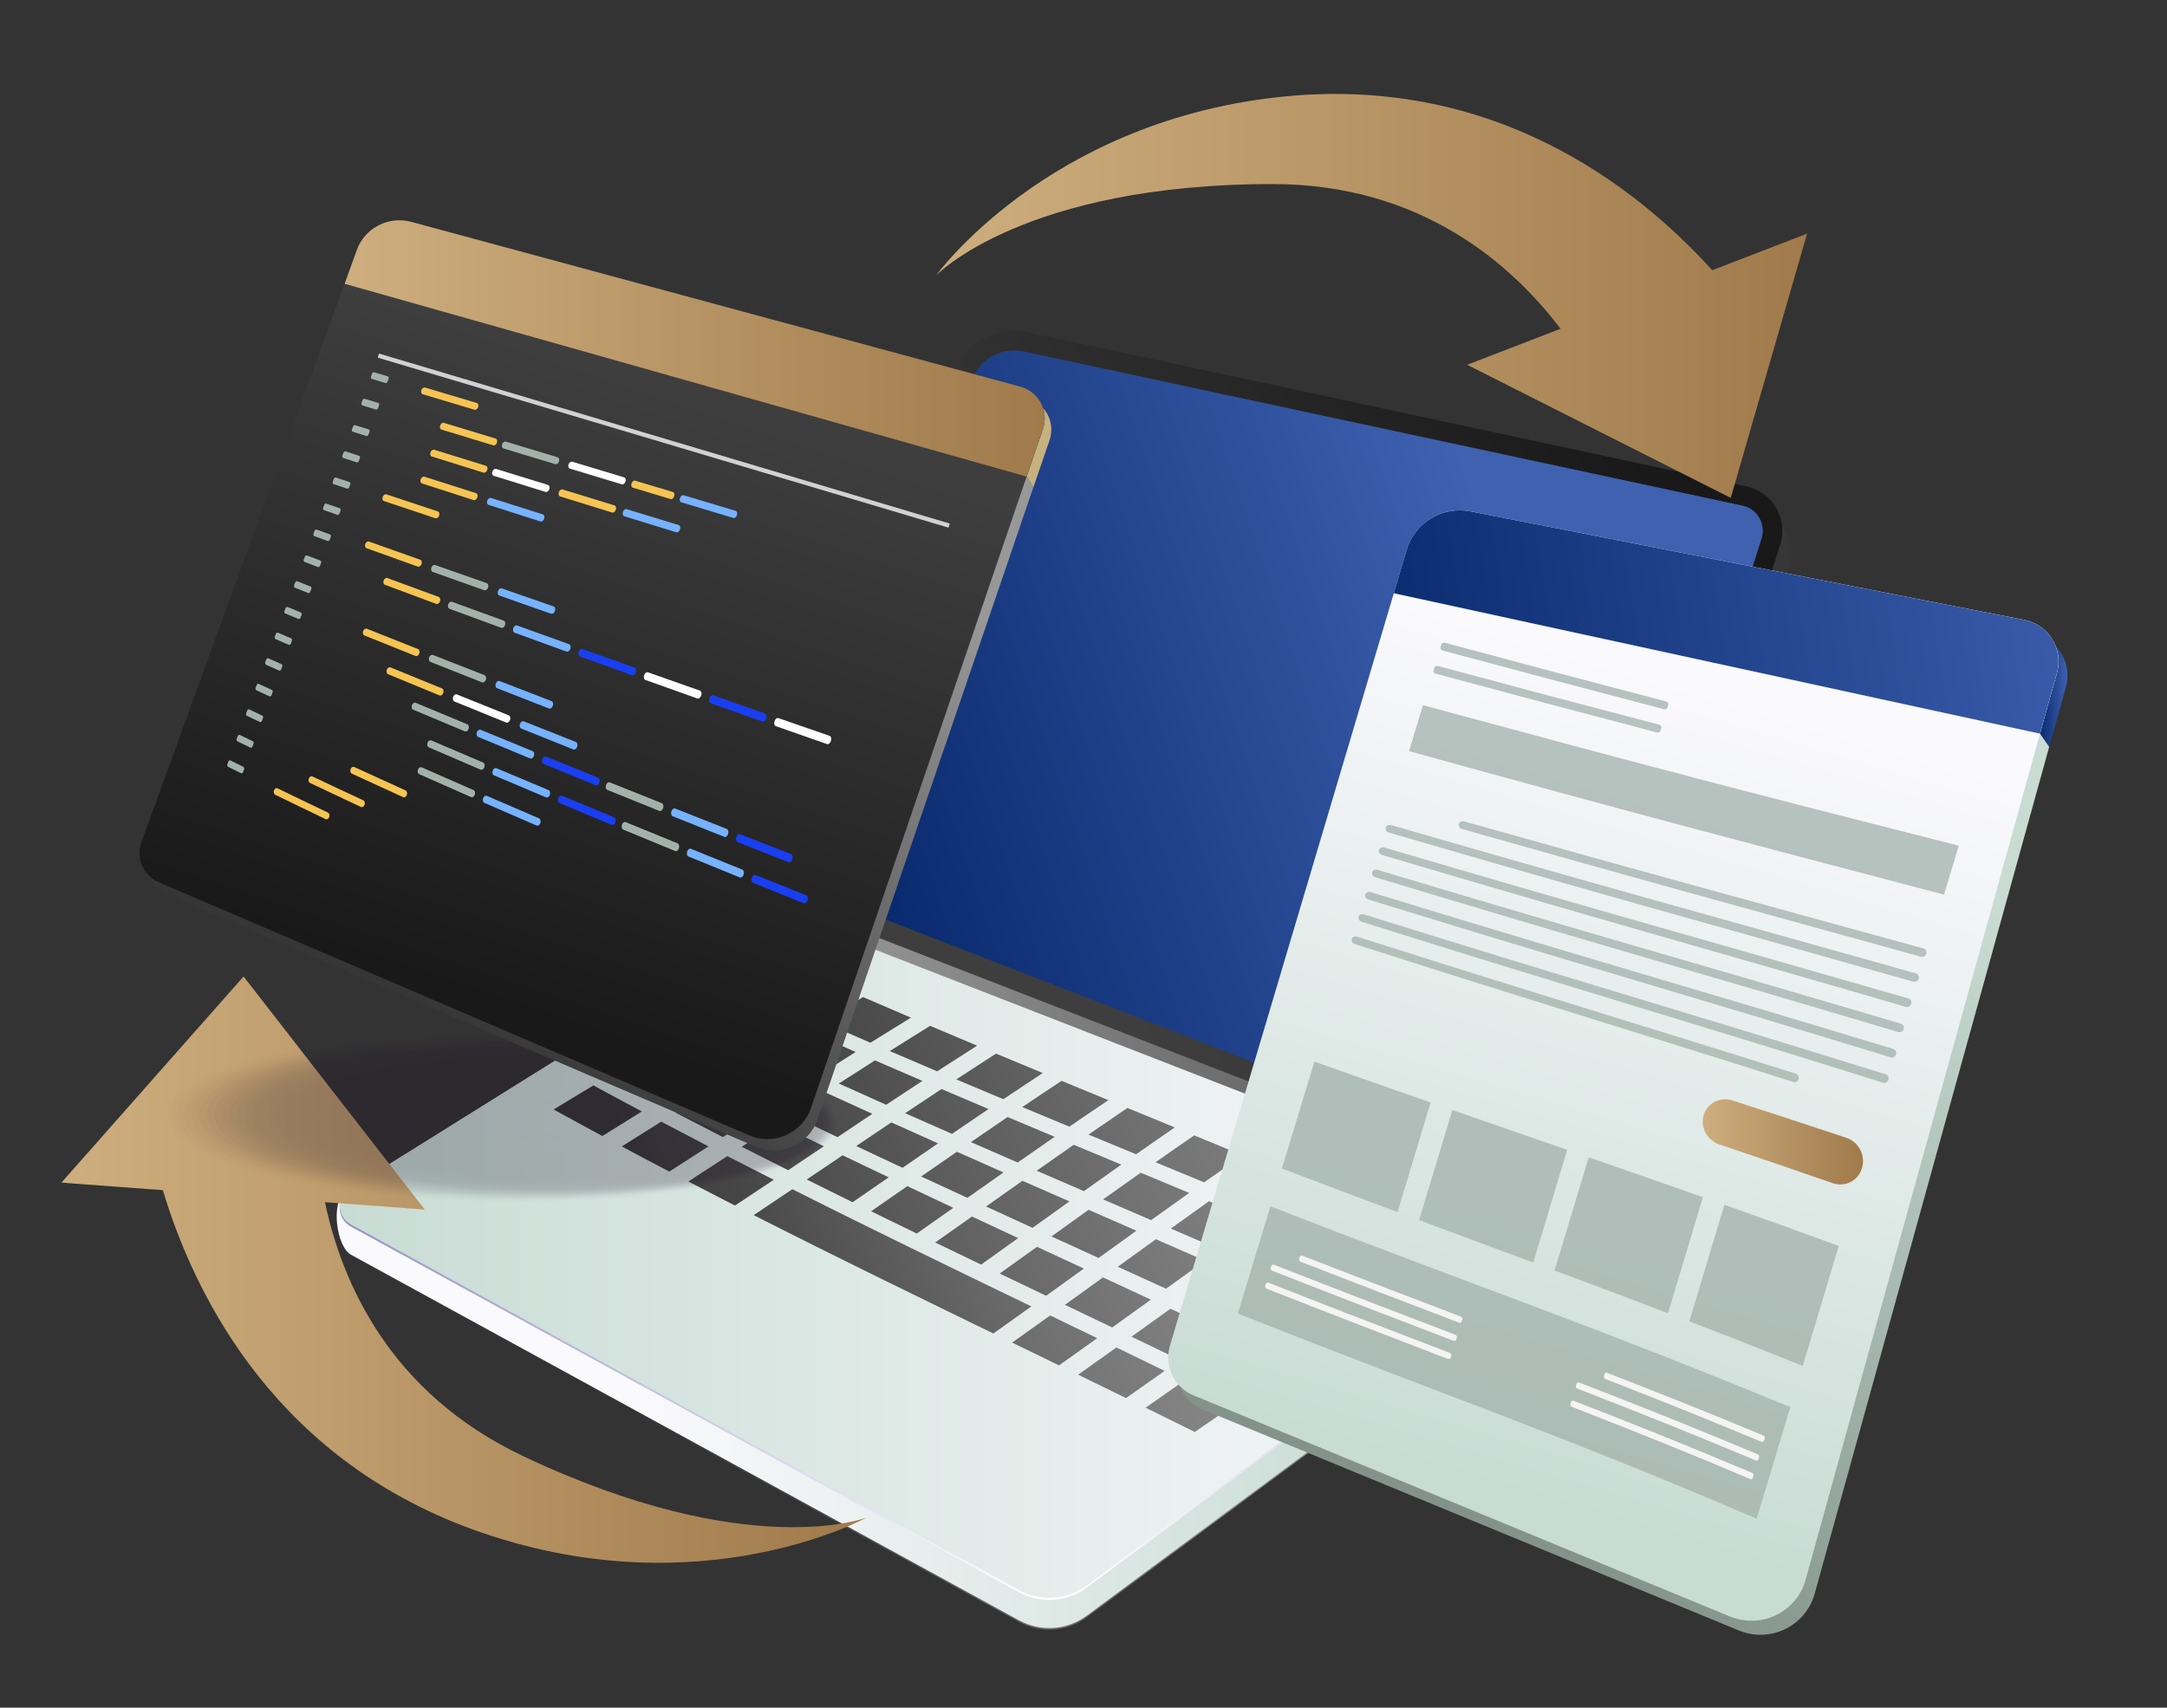 <?xml version="1.0" encoding="UTF-8"?>
<svg id="Layer_1" data-name="Layer 1" xmlns="http://www.w3.org/2000/svg" xmlns:xlink="http://www.w3.org/1999/xlink" viewBox="0 0 1080 851.3">
  <rect x="0" y="0" width="1080" height="851.3" fill="#333333" stroke="none"/>
  <defs>
    <style>
      .cls-1 {
        fill: #f5f3f4;
      }

      .cls-2 {
        fill: url(#linear-gradient-8);
      }

      .cls-3 {
        fill: url(#linear-gradient-7);
      }

      .cls-4 {
        fill: url(#linear-gradient-5);
      }

      .cls-5 {
        fill: url(#linear-gradient-6);
      }

      .cls-6 {
        fill: url(#linear-gradient-9);
      }

      .cls-7 {
        fill: url(#linear-gradient-4);
      }

      .cls-8 {
        fill: url(#linear-gradient-3);
      }

      .cls-9 {
        fill: url(#linear-gradient-2);
      }

      .cls-10 {
        fill: #1a3ff2;
      }

      .cls-11 {
        fill: #f5c452;
      }

      .cls-12 {
        fill: url(#linear-gradient);
      }

      .cls-13 {
        fill: #fff;
      }

      .cls-14 {
        fill: #c6b27e;
      }

      .cls-15 {
        fill: url(#linear-gradient-43);
      }

      .cls-16 {
        fill: url(#linear-gradient-40);
      }

      .cls-17 {
        fill: url(#linear-gradient-41);
      }

      .cls-18 {
        fill: url(#linear-gradient-42);
      }

      .cls-19 {
        fill: url(#linear-gradient-49);
      }

      .cls-20 {
        fill: url(#linear-gradient-48);
      }

      .cls-21 {
        fill: url(#linear-gradient-45);
      }

      .cls-22 {
        fill: url(#linear-gradient-47);
      }

      .cls-23 {
        fill: url(#linear-gradient-44);
      }

      .cls-24 {
        fill: url(#linear-gradient-46);
      }

      .cls-25 {
        fill: url(#linear-gradient-10);
      }

      .cls-26 {
        fill: url(#linear-gradient-11);
      }

      .cls-27 {
        fill: url(#linear-gradient-12);
      }

      .cls-28 {
        fill: url(#linear-gradient-13);
      }

      .cls-29 {
        fill: url(#linear-gradient-19);
      }

      .cls-30 {
        fill: url(#linear-gradient-14);
      }

      .cls-31 {
        fill: url(#linear-gradient-21);
      }

      .cls-32 {
        fill: url(#linear-gradient-20);
      }

      .cls-33 {
        fill: url(#linear-gradient-22);
      }

      .cls-34 {
        fill: url(#linear-gradient-23);
      }

      .cls-35 {
        fill: url(#linear-gradient-28);
      }

      .cls-36 {
        fill: url(#linear-gradient-25);
      }

      .cls-37 {
        fill: url(#linear-gradient-32);
      }

      .cls-38 {
        fill: url(#linear-gradient-31);
      }

      .cls-39 {
        fill: url(#linear-gradient-33);
      }

      .cls-40 {
        fill: url(#linear-gradient-30);
      }

      .cls-41 {
        fill: url(#linear-gradient-15);
      }

      .cls-42 {
        fill: url(#linear-gradient-16);
      }

      .cls-43 {
        fill: url(#linear-gradient-17);
      }

      .cls-44 {
        fill: url(#linear-gradient-18);
      }

      .cls-45 {
        fill: url(#linear-gradient-35);
      }

      .cls-46 {
        fill: url(#linear-gradient-34);
      }

      .cls-47 {
        fill: url(#linear-gradient-36);
      }

      .cls-48 {
        fill: url(#linear-gradient-38);
      }

      .cls-49 {
        fill: url(#linear-gradient-27);
      }

      .cls-50 {
        fill: url(#linear-gradient-24);
      }

      .cls-51 {
        fill: url(#linear-gradient-26);
      }

      .cls-52 {
        fill: url(#linear-gradient-29);
      }

      .cls-53 {
        fill: url(#linear-gradient-37);
      }

      .cls-54 {
        fill: url(#linear-gradient-39);
      }

      .cls-55 {
        fill: url(#linear-gradient-57);
      }

      .cls-56 {
        fill: url(#linear-gradient-58);
      }

      .cls-57 {
        fill: url(#linear-gradient-59);
      }

      .cls-58 {
        fill: url(#linear-gradient-53);
      }

      .cls-59 {
        fill: url(#linear-gradient-54);
      }

      .cls-60 {
        fill: url(#linear-gradient-55);
      }

      .cls-61 {
        fill: url(#linear-gradient-56);
      }

      .cls-62 {
        fill: url(#linear-gradient-50);
      }

      .cls-63 {
        fill: url(#linear-gradient-51);
      }

      .cls-64 {
        fill: url(#linear-gradient-52);
      }

      .cls-65 {
        fill: url(#linear-gradient-63);
      }

      .cls-66 {
        fill: url(#linear-gradient-60);
      }

      .cls-67 {
        fill: url(#linear-gradient-61);
      }

      .cls-68 {
        fill: url(#linear-gradient-62);
      }

      .cls-69 {
        opacity: .25;
      }

      .cls-70 {
        fill: #76b2ff;
      }

      .cls-71 {
        opacity: .35;
      }

      .cls-71, .cls-72, .cls-73, .cls-74, .cls-75, .cls-76, .cls-77, .cls-78, .cls-79, .cls-80, .cls-81, .cls-82, .cls-83, .cls-84, .cls-85, .cls-86, .cls-87, .cls-88, .cls-89, .cls-90, .cls-91, .cls-92, .cls-93, .cls-94, .cls-95, .cls-96, .cls-97, .cls-98, .cls-99, .cls-100, .cls-101, .cls-102, .cls-103, .cls-104, .cls-105, .cls-106, .cls-107, .cls-108, .cls-109, .cls-110, .cls-111, .cls-112, .cls-113, .cls-114, .cls-115, .cls-116, .cls-117, .cls-118, .cls-119, .cls-120, .cls-121 {
        fill: #190d26;
      }

      .cls-71, .cls-72, .cls-73, .cls-74, .cls-75, .cls-76, .cls-77, .cls-78, .cls-79, .cls-80, .cls-81, .cls-82, .cls-83, .cls-84, .cls-85, .cls-86, .cls-87, .cls-88, .cls-89, .cls-90, .cls-91, .cls-92, .cls-93, .cls-94, .cls-95, .cls-96, .cls-97, .cls-98, .cls-99, .cls-100, .cls-101, .cls-102, .cls-103, .cls-104, .cls-105, .cls-106, .cls-107, .cls-108, .cls-109, .cls-110, .cls-111, .cls-112, .cls-113, .cls-114, .cls-115, .cls-116, .cls-117, .cls-118, .cls-119, .cls-120, .cls-122 {
        isolation: isolate;
      }

      .cls-123 {
        fill: rgba(25, 13, 38, 0);
      }

      .cls-72 {
        opacity: .37;
      }

      .cls-73 {
        opacity: .39;
      }

      .cls-74 {
        opacity: .41;
      }

      .cls-75 {
        opacity: .43;
      }

      .cls-76 {
        opacity: .45;
      }

      .cls-77 {
        opacity: .94;
      }

      .cls-78 {
        opacity: .92;
      }

      .cls-79 {
        opacity: .98;
      }

      .cls-80 {
        opacity: .96;
      }

      .cls-81 {
        opacity: .69;
      }

      .cls-82 {
        opacity: .73;
      }

      .cls-83 {
        opacity: .71;
      }

      .cls-84 {
        opacity: .76;
      }

      .cls-85 {
        opacity: .75;
      }

      .cls-86 {
        opacity: .78;
      }

      .cls-87 {
        opacity: .82;
      }

      .cls-88 {
        opacity: .8;
      }

      .cls-89 {
        opacity: .84;
      }

      .cls-90 {
        opacity: .88;
      }

      .cls-91 {
        opacity: .86;
      }

      .cls-92 {
        opacity: .9;
      }

      .cls-124, .cls-122 {
        fill: #a2b2ab;
      }

      .cls-93 {
        opacity: .02;
      }

      .cls-94 {
        opacity: .04;
      }

      .cls-95 {
        opacity: .06;
      }

      .cls-96 {
        opacity: .08;
      }

      .cls-97 {
        opacity: .12;
      }

      .cls-98 {
        opacity: .14;
      }

      .cls-99 {
        opacity: .16;
      }

      .cls-100 {
        opacity: .1;
      }

      .cls-101 {
        opacity: .24;
      }

      .cls-102 {
        opacity: .25;
      }

      .cls-103 {
        opacity: .27;
      }

      .cls-104 {
        opacity: .29;
      }

      .cls-105 {
        opacity: .31;
      }

      .cls-106 {
        opacity: .33;
      }

      .cls-107 {
        opacity: .18;
      }

      .cls-108 {
        opacity: .2;
      }

      .cls-109 {
        opacity: .22;
      }

      .cls-110 {
        opacity: .47;
      }

      .cls-111 {
        opacity: .49;
      }

      .cls-112 {
        opacity: .51;
      }

      .cls-113 {
        opacity: .53;
      }

      .cls-114 {
        opacity: .57;
      }

      .cls-115 {
        opacity: .55;
      }

      .cls-116 {
        opacity: .61;
      }

      .cls-117 {
        opacity: .59;
      }

      .cls-118 {
        opacity: .63;
      }

      .cls-119 {
        opacity: .67;
      }

      .cls-120 {
        opacity: .65;
      }

      .cls-125 {
        fill: none;
        stroke: #d0d1d3;
        stroke-miterlimit: 10;
        stroke-width: 2.13px;
      }

      .cls-122 {
        opacity: .76;
      }
    </style>
    <linearGradient id="linear-gradient" x1="401" y1="473.67" x2="892.94" y2="473.67" gradientTransform="translate(0 864.15) scale(1 -1)" gradientUnits="userSpaceOnUse">
      <stop offset="0" stop-color="#989898"/>
      <stop offset="1" stop-color="#363636"/>
    </linearGradient>
    <linearGradient id="linear-gradient-2" x1="826.09" y1="623.46" x2="526.92" y2="405.74" gradientTransform="translate(0 864.15) scale(1 -1)" gradientUnits="userSpaceOnUse">
      <stop offset="0" stop-color="#191919"/>
      <stop offset="1" stop-color="#3e3e3e"/>
    </linearGradient>
    <linearGradient id="linear-gradient-3" x1="437.42" y1="417.9" x2="766.27" y2="528.47" gradientTransform="translate(0 864.15) scale(1 -1)" gradientUnits="userSpaceOnUse">
      <stop offset="0" stop-color="#092a6e"/>
      <stop offset="1" stop-color="#3f61b0"/>
    </linearGradient>
    <linearGradient id="linear-gradient-4" x1="691.6" y1="212.35" x2="319.32" y2="212.35" gradientTransform="translate(0 853.1) rotate(.38) scale(1 -1) skewX(-.38)" xlink:href="#linear-gradient"/>
    <linearGradient id="linear-gradient-5" x1="691.6" y1="213.1" x2="319.32" y2="213.1" gradientTransform="translate(0 853.1) rotate(.38) scale(1 -1) skewX(-.38)" gradientUnits="userSpaceOnUse">
      <stop offset="0" stop-color="#c8dcd4"/>
      <stop offset="1" stop-color="#faf9fc"/>
    </linearGradient>
    <linearGradient id="linear-gradient-6" x1="169.2" y1="227.11" x2="770.04" y2="227.11" xlink:href="#linear-gradient-5"/>
    <linearGradient id="linear-gradient-7" x1="492.28" y1="57.37" x2="464.88" y2="286.95" gradientTransform="translate(0 853.1) rotate(.38) scale(1 -1) skewX(-.38)" gradientUnits="userSpaceOnUse">
      <stop offset="0" stop-color="#fff"/>
      <stop offset="1" stop-color="#938fc8"/>
    </linearGradient>
    <linearGradient id="linear-gradient-8" x1="753.15" y1="545.66" x2="343.22" y2="343.69" xlink:href="#linear-gradient"/>
    <linearGradient id="linear-gradient-9" x1="747.41" y1="511.12" x2="342" y2="311.39" xlink:href="#linear-gradient"/>
    <linearGradient id="linear-gradient-10" x1="742.57" y1="478.02" x2="340.45" y2="279.91" xlink:href="#linear-gradient"/>
    <linearGradient id="linear-gradient-11" x1="738.71" y1="446.04" x2="338.5" y2="248.87" xlink:href="#linear-gradient"/>
    <linearGradient id="linear-gradient-12" x1="735.88" y1="414.83" x2="336.04" y2="217.84" xlink:href="#linear-gradient"/>
    <linearGradient id="linear-gradient-13" x1="734.07" y1="384.03" x2="332.89" y2="186.38" xlink:href="#linear-gradient"/>
    <linearGradient id="linear-gradient-14" x1="733.19" y1="353.22" x2="328.82" y2="154" xlink:href="#linear-gradient"/>
    <linearGradient id="linear-gradient-15" x1="733.13" y1="321.99" x2="323.54" y2="120.2" xlink:href="#linear-gradient"/>
    <linearGradient id="linear-gradient-16" x1="733.69" y1="289.89" x2="316.72" y2="84.46" xlink:href="#linear-gradient"/>
    <linearGradient id="linear-gradient-17" x1="734.64" y1="256.42" x2="307.96" y2="46.2" xlink:href="#linear-gradient"/>
    <linearGradient id="linear-gradient-18" x1="654.63" y1="478.4" x2="344.93" y2="325.82" xlink:href="#linear-gradient"/>
    <linearGradient id="linear-gradient-19" x1="714.51" y1="460.27" x2="335.35" y2="273.48" xlink:href="#linear-gradient"/>
    <linearGradient id="linear-gradient-20" x1="715.6" y1="430.17" x2="333.78" y2="242.06" xlink:href="#linear-gradient"/>
    <linearGradient id="linear-gradient-21" x1="716.84" y1="400.48" x2="330.98" y2="210.38" xlink:href="#linear-gradient"/>
    <linearGradient id="linear-gradient-22" x1="718.24" y1="370.86" x2="326.78" y2="178.01" xlink:href="#linear-gradient"/>
    <linearGradient id="linear-gradient-23" x1="719.74" y1="340.94" x2="320.99" y2="144.49" xlink:href="#linear-gradient"/>
    <linearGradient id="linear-gradient-24" x1="721.23" y1="310.32" x2="313.33" y2="109.36" xlink:href="#linear-gradient"/>
    <linearGradient id="linear-gradient-25" x1="722.57" y1="278.56" x2="303.49" y2="72.1" xlink:href="#linear-gradient"/>
    <linearGradient id="linear-gradient-26" x1="723.52" y1="245.22" x2="291.1" y2="32.18" xlink:href="#linear-gradient"/>
    <linearGradient id="linear-gradient-27" x1="687.38" y1="508.08" x2="326.14" y2="330.11" xlink:href="#linear-gradient"/>
    <linearGradient id="linear-gradient-28" x1="691.23" y1="476.86" x2="327.69" y2="297.76" xlink:href="#linear-gradient"/>
    <linearGradient id="linear-gradient-29" x1="694.63" y1="446.53" x2="327.88" y2="265.84" xlink:href="#linear-gradient"/>
    <linearGradient id="linear-gradient-30" x1="697.72" y1="416.8" x2="326.69" y2="234.01" xlink:href="#linear-gradient"/>
    <linearGradient id="linear-gradient-31" x1="700.59" y1="387.39" x2="324.03" y2="201.88" xlink:href="#linear-gradient"/>
    <linearGradient id="linear-gradient-32" x1="703.26" y1="357.98" x2="319.79" y2="169.06" xlink:href="#linear-gradient"/>
    <linearGradient id="linear-gradient-33" x1="705.71" y1="328.21" x2="313.78" y2="135.12" xlink:href="#linear-gradient"/>
    <linearGradient id="linear-gradient-34" x1="707.86" y1="297.7" x2="305.76" y2="99.6" xlink:href="#linear-gradient"/>
    <linearGradient id="linear-gradient-35" x1="695.03" y1="241.8" x2="357.75" y2="75.63" xlink:href="#linear-gradient"/>
    <linearGradient id="linear-gradient-36" x1="680.2" y1="501.83" x2="315.8" y2="322.3" xlink:href="#linear-gradient"/>
    <linearGradient id="linear-gradient-37" x1="682.65" y1="469.22" x2="316.95" y2="289.05" xlink:href="#linear-gradient"/>
    <linearGradient id="linear-gradient-38" x1="684.75" y1="437.59" x2="316.98" y2="256.4" xlink:href="#linear-gradient"/>
    <linearGradient id="linear-gradient-39" x1="686.66" y1="406.7" x2="315.9" y2="224.04" xlink:href="#linear-gradient"/>
    <linearGradient id="linear-gradient-40" x1="688.48" y1="376.27" x2="313.65" y2="191.6" xlink:href="#linear-gradient"/>
    <linearGradient id="linear-gradient-41" x1="690.26" y1="346" x2="310.13" y2="158.72" xlink:href="#linear-gradient"/>
    <linearGradient id="linear-gradient-42" x1="692" y1="315.57" x2="305.17" y2="124.99" xlink:href="#linear-gradient"/>
    <linearGradient id="linear-gradient-43" x1="693.63" y1="284.63" x2="298.56" y2="89.99" xlink:href="#linear-gradient"/>
    <linearGradient id="linear-gradient-44" x1="695.04" y1="252.8" x2="290.01" y2="53.25" xlink:href="#linear-gradient"/>
    <linearGradient id="linear-gradient-45" x1="696.05" y1="219.66" x2="279.21" y2="14.3" xlink:href="#linear-gradient"/>
    <linearGradient id="linear-gradient-46" x1="693.67" y1="505.39" x2="303.92" y2="313.37" xlink:href="#linear-gradient"/>
    <linearGradient id="linear-gradient-47" x1="690.29" y1="469.28" x2="303.15" y2="278.54" xlink:href="#linear-gradient"/>
    <linearGradient id="linear-gradient-48" x1="687.16" y1="434.49" x2="302.02" y2="244.75" xlink:href="#linear-gradient"/>
    <linearGradient id="linear-gradient-49" x1="606.78" y1="315.07" x2="344.35" y2="185.78" xlink:href="#linear-gradient"/>
    <linearGradient id="linear-gradient-50" x1="679.63" y1="271.82" x2="289.89" y2="79.81" xlink:href="#linear-gradient"/>
    <linearGradient id="linear-gradient-51" x1="679.86" y1="239.43" x2="285.18" y2="44.98" xlink:href="#linear-gradient"/>
    <linearGradient id="linear-gradient-52" x1="680.45" y1="206.26" x2="279.12" y2="8.54" xlink:href="#linear-gradient"/>
    <linearGradient id="linear-gradient-53" x1="1016.68" y1="516.9" x2="1030.42" y2="516.9" xlink:href="#linear-gradient-3"/>
    <linearGradient id="linear-gradient-54" x1="905.83" y1="471.97" x2="683.45" y2="150.53" gradientTransform="translate(0 864.15) scale(1 -1)" gradientUnits="userSpaceOnUse">
      <stop offset="0" stop-color="#c8dcd4"/>
      <stop offset="1" stop-color="#83938c"/>
    </linearGradient>
    <linearGradient id="linear-gradient-55" x1="738.09" y1="123.46" x2="855.05" y2="518.37" gradientTransform="translate(0 864.15) scale(1 -1)" xlink:href="#linear-gradient-5"/>
    <linearGradient id="linear-gradient-56" x1="680.18" y1="524.47" x2="1064.85" y2="584.15" xlink:href="#linear-gradient-3"/>
    <linearGradient id="linear-gradient-57" x1="848.59" y1="294.91" x2="928.51" y2="294.91" gradientTransform="translate(0 864.15) scale(1 -1)" gradientUnits="userSpaceOnUse">
      <stop offset="0" stop-color="#ceae7e"/>
      <stop offset="1" stop-color="#a07a4b"/>
    </linearGradient>
    <linearGradient id="linear-gradient-58" x1="466.56" y1="147.52" x2="900.63" y2="147.52" gradientTransform="matrix(1,0,0,1,0,0)" xlink:href="#linear-gradient-57"/>
    <linearGradient id="linear-gradient-59" x1="30.61" y1="632.94" x2="431.81" y2="632.94" gradientTransform="matrix(1,0,0,1,0,0)" xlink:href="#linear-gradient-57"/>
    <linearGradient id="linear-gradient-60" x1="343.39" y1="596.2" x2="160.61" y2="332.01" gradientTransform="translate(7.1 803.73) rotate(2.16) scale(1 -.99) skewX(1)" xlink:href="#linear-gradient"/>
    <linearGradient id="linear-gradient-61" x1="208.52" y1="319.51" x2="298.86" y2="624.54" gradientTransform="translate(7.1 803.73) rotate(2.16) scale(1 -.99) skewX(1)" xlink:href="#linear-gradient-2"/>
    <linearGradient id="linear-gradient-62" x1="171.75" y1="173.7" x2="520.63" y2="173.7" gradientTransform="matrix(1,0,0,1,0,0)" xlink:href="#linear-gradient-57"/>
    <linearGradient id="linear-gradient-63" x1="122.1" y1="572.48" x2="203.31" y2="572.48" xlink:href="#linear-gradient-2"/>
  </defs>
  <g>
    <path class="cls-12" d="M417.21,468.73l346.71,134.62c12.95,5.03,27.45-1.94,31.63-15.19l96.34-305.79c4-12.68-3.79-26.05-16.79-28.84l-358.27-76.84c-16.16-3.46-32.31,5.86-37.39,21.58l-77.21,238.96c-4.14,12.81,2.43,26.62,14.98,31.49Z"/>
    <path class="cls-9" d="M412.59,457.7l346.71,134.62c12.95,5.03,27.45-1.94,31.63-15.19l96.34-305.79c4-12.68-3.79-26.05-16.79-28.84l-358.27-76.84c-16.16-3.46-32.31,5.86-37.39,21.58l-77.21,238.96c-4.14,12.81,2.43,26.62,14.98,31.49Z"/>
    <path class="cls-8" d="M768,584.21c-1.75,0-3.49-.33-5.16-.98l-346.72-134.62c-7.72-2.99-11.76-11.51-9.22-19.38l77.21-238.97c3-9.29,11.57-15.54,21.33-15.54,1.58,0,3.17.17,4.72.5l358.27,76.84c3.56.76,6.54,2.92,8.37,6.07,1.84,3.16,2.25,6.81,1.15,10.28l-96.34,305.8c-1.88,5.98-7.36,10-13.63,10h0Z"/>
    <g>
      <path class="cls-7" d="M541.6,806.22l222.18-164.83c9.85-7.3,11.36-34.67-.12-39.14l-354.57-124.61c-10.46-4.07-22.19-2.99-31.66,2.92l-205.5,114.77c-7.11,4.43-4.35,26.9,3.04,30.94l332.8,182.21c10.8,5.91,24.01,5.03,33.84-2.26Z"/>
      <path class="cls-4" d="M541.6,805.47l222.18-164.83c9.85-7.3,11.36-34.67-.12-39.14l-354.57-124.61c-10.46-4.07-22.19-2.99-31.66,2.92l-205.5,114.77c-7.11,4.43-4.35,26.9,3.04,30.94l332.8,182.21c10.8,5.91,24.01,5.03,33.84-2.26Z"/>
      <path class="cls-5" d="M541.6,791.46l222.18-164.83c9.85-7.3,7.71-22.65-3.78-27.12l-350.92-136.63c-10.46-4.07-22.19-2.99-31.66,2.92l-203.09,126.75c-7.11,4.43-6.76,14.91.63,18.96l332.8,182.21c10.8,5.91,24.01,5.03,33.84-2.26Z"/>
      <path class="cls-3" d="M763.78,625.56l-222.18,164.83c-9.83,7.29-23.04,8.17-33.84,2.26l-332.8-182.21c-3.56-1.95-5.45-5.4-5.69-8.95-.11,3.91,1.77,7.86,5.69,10.01l332.8,182.21c10.8,5.91,24.01,5.03,33.84-2.26l222.18-164.83c4-2.97,5.93-7.27,6.15-11.62-.47,3.98-2.47,7.83-6.15,10.56Z"/>
    </g>
    <g>
      <path class="cls-2" d="M420.35,492.83c-9.71-4.22-14.61-6.37-24.54-10.76-8.83,5.08-12.9,7.43-20.64,11.93,10,4.49,14.94,6.69,24.72,11.01,7.72-4.63,11.76-7.03,20.46-12.18Z"/>
      <path class="cls-6" d="M409.73,509.34c9.71,4.26,14.52,6.35,24.07,10.48,7.68-4.8,11.67-7.27,20.19-12.5-9.48-4.04-14.24-6.09-23.88-10.26-8.65,5.17-12.67,7.6-20.38,12.28Z"/>
      <path class="cls-25" d="M443.43,523.97c9.51,4.09,14.23,6.1,23.65,10.1,7.64-4.95,11.59-7.49,19.91-12.78-9.34-3.92-14.03-5.9-23.45-9.9-8.46,5.25-12.43,7.74-20.11,12.59Z"/>
      <path class="cls-26" d="M519.69,534.93c-9.3-3.86-13.95-5.79-23.27-9.69-8.27,5.31-12.2,7.86-19.84,12.86,9.4,3.97,14.08,5.94,23.45,9.86,7.61-5.09,11.52-7.68,19.66-13.02Z"/>
      <path class="cls-27" d="M552.41,548.45c-9.36-3.85-14.02-5.78-23.33-9.63-8.1,5.35-11.99,7.95-19.6,13.08,9.37,3.91,14.06,5.86,23.48,9.76,7.6-5.21,11.47-7.85,19.45-13.22Z"/>
      <path class="cls-28" d="M585.51,562.05c-9.51-3.91-14.23-5.84-23.63-9.71-7.94,5.38-11.8,8.02-19.4,13.27,9.44,3.91,14.18,5.87,23.73,9.81,7.61-5.32,11.45-7.99,19.29-13.37Z"/>
      <path class="cls-30" d="M575.89,579.42c9.61,3.97,14.44,5.96,24.22,10,7.64-5.41,11.48-8.1,19.21-13.48-9.76-4.02-14.59-6-24.16-9.93-7.81,5.38-11.65,8.06-19.26,13.41Z"/>
      <path class="cls-41" d="M610.02,593.52c9.86,4.08,14.83,6.14,24.93,10.34,7.71-5.47,11.56-8.19,19.21-13.54-10.11-4.19-15.09-6.24-24.94-10.3-7.7,5.37-11.54,8.08-19.2,13.5Z"/>
      <path class="cls-42" d="M690.38,605.39c-10.55-4.41-15.73-6.57-25.96-10.81-7.64,5.34-11.49,8.06-19.23,13.55,10.2,4.25,15.36,6.41,25.86,10.82,7.83-5.52,11.71-8.25,19.33-13.56Z"/>
      <path class="cls-43" d="M701.1,609.88c-7.62,5.3-11.51,8.02-19.39,13.56,10.63,4.48,16.03,6.76,27.02,11.44,8-5.56,11.94-8.28,19.57-13.53-11.08-4.69-16.52-6.98-27.21-11.47Z"/>
      <path class="cls-44" d="M402.37,513.82c-13.64-6.05-20.53-9.15-34.58-15.53-7.42,4.32-10.91,6.36-17.77,10.39,13.99,6.63,20.86,9.84,34.44,16.12,2.52,1.16,3.77,1.74,6.28,2.9,7.13,3.28,10.67,4.9,17.72,8.11,7-4.46,10.55-6.71,17.98-11.38-7.08-3.09-10.63-4.66-17.78-7.82-2.51-1.11-3.77-1.67-6.3-2.79Z"/>
      <path class="cls-29" d="M418.06,540.16c9.48,4.28,14.18,6.4,23.57,10.58,7.08-4.68,10.66-7.04,18.1-11.9-9.42-4.04-14.15-6.08-23.66-10.21-7.44,4.73-11,7.01-18.01,11.53Z"/>
      <path class="cls-32" d="M492.69,552.87c-9.37-3.96-14.05-5.95-23.45-9.96-7.44,4.9-11.04,7.29-18.14,12.04,9.36,4.15,14.02,6.21,23.35,10.3,7.17-4.9,10.79-7.36,18.24-12.38Z"/>
      <path class="cls-31" d="M525.63,566.72c-9.41-3.94-14.1-5.91-23.47-9.86-7.46,5.06-11.09,7.55-18.29,12.51,9.33,4.08,13.99,6.1,23.34,10.16,7.28-5.09,10.94-7.65,18.42-12.81Z"/>
      <path class="cls-33" d="M558.85,580.59c-9.54-3.97-14.27-5.95-23.71-9.89-7.5,5.21-11.17,7.79-18.48,12.93,9.38,4.06,14.08,6.09,23.54,10.17,7.4-5.27,11.12-7.91,18.66-13.21Z"/>
      <path class="cls-34" d="M549.77,597.93c9.51,4.1,14.29,6.16,23.94,10.32,7.56-5.43,11.35-8.14,18.97-13.56-9.75-4.07-14.58-6.08-24.17-10.07-7.55,5.33-11.29,7.99-18.74,13.31Z"/>
      <path class="cls-50" d="M583.5,612.46c9.72,4.19,14.63,6.31,24.56,10.61,7.76-5.57,11.63-8.35,19.37-13.86-10.06-4.22-15.02-6.29-24.85-10.39-7.64,5.44-11.46,8.18-19.07,13.65Z"/>
      <path class="cls-36" d="M663.4,624.35c-10.45-4.42-15.6-6.59-25.76-10.86-7.77,5.53-11.68,8.33-19.5,13.94,10.03,4.35,15.09,6.55,25.38,11.04,7.99-5.69,11.98-8.53,19.87-14.12Z"/>
      <path class="cls-51" d="M653.97,643.04c10.41,4.56,15.69,6.87,26.42,11.62,8.28-5.8,12.41-8.68,20.51-14.32-10.93-4.69-16.3-6.98-26.89-11.47-7.95,5.6-11.97,8.46-20.04,14.18Z"/>
      <path class="cls-49" d="M326.75,522.46c9.85,4.99,14.72,7.43,24.37,12.23,6.75-4.17,10.06-6.21,16.87-10.37-9.73-4.61-14.63-6.96-24.57-11.75-6.73,3.97-10,5.91-16.67,9.89Z"/>
      <path class="cls-35" d="M360.83,539.51c9.58,4.73,14.32,7.05,23.75,11.63,6.85-4.42,10.23-6.6,17.13-11.01-9.5-4.4-14.28-6.63-23.93-11.18-6.83,4.24-10.17,6.32-16.94,10.56Z"/>
      <path class="cls-52" d="M394.07,555.73c9.38,4.52,14.03,6.75,23.31,11.16,6.96-4.66,10.4-6.96,17.4-11.61-9.36-4.25-14.05-6.39-23.51-10.74-6.93,4.49-10.33,6.7-17.21,11.19Z"/>
      <path class="cls-40" d="M467.5,570c-9.3-4.15-13.95-6.24-23.28-10.45-7.03,4.72-10.49,7.05-17.48,11.78,9.25,4.38,13.86,6.54,23.07,10.84,7.07-4.88,10.58-7.3,17.69-12.17Z"/>
      <path class="cls-38" d="M500.14,584.48c-9.32-4.11-13.96-6.17-23.26-10.3-7.14,4.93-10.67,7.39-17.77,12.32,9.21,4.28,13.8,6.41,23.02,10.66,7.2-5.08,10.78-7.61,18.01-12.69Z"/>
      <path class="cls-37" d="M533,598.93c-9.42-4.13-14.1-6.18-23.44-10.29-7.27,5.13-10.87,7.69-18.11,12.83,9.23,4.25,13.86,6.37,23.16,10.62,7.35-5.27,11.02-7.89,18.39-13.16Z"/>
      <path class="cls-39" d="M524.03,616.39c9.34,4.27,14.03,6.41,23.49,10.73,7.53-5.43,11.29-8.15,18.84-13.58-9.6-4.2-14.36-6.28-23.83-10.43-7.42,5.31-11.11,7.97-18.51,13.29Z"/>
      <path class="cls-46" d="M557.1,631.49c9.52,4.35,14.32,6.54,24.02,10.97,7.75-5.58,11.63-8.38,19.39-13.97-9.87-4.33-14.74-6.47-24.42-10.71-7.61,5.48-11.4,8.22-18.99,13.7Z"/>
      <path class="cls-45" d="M627.58,640.42c-6.88-3.04-10.29-4.54-17.06-7.52-7.83,5.62-11.75,8.44-19.56,14.07,6.65,3.04,9.99,4.58,16.74,7.68,3.18,1.46,4.78,2.2,7.99,3.68,14.05,6.47,21.2,9.78,35.8,16.58,8.32-5.83,12.51-8.76,20.82-14.59-14.94-6.69-22.24-9.94-36.58-16.29-3.27-1.45-4.9-2.17-8.15-3.6Z"/>
      <path class="cls-47" d="M302.88,536.79c9.77,5.24,14.6,7.8,24.17,12.84,7.22-4.49,10.66-6.63,17.48-10.85-9.62-4.87-14.47-7.35-24.3-12.42-6.75,4.04-10.15,6.09-17.35,10.43Z"/>
      <path class="cls-53" d="M336.68,554.67c9.5,4.96,14.21,7.39,23.56,12.19,7.25-4.69,10.73-6.94,17.64-11.41-9.4-4.64-14.13-7-23.68-11.8-6.84,4.29-10.29,6.47-17.53,11.02Z"/>
      <path class="cls-48" d="M369.66,571.68c9.3,4.74,13.92,7.07,23.13,11.69,7.28-4.87,10.8-7.23,17.81-11.93-9.25-4.47-13.89-6.73-23.24-11.32-6.94,4.53-10.43,6.82-17.69,11.56Z"/>
      <path class="cls-54" d="M442.92,586.93c-9.18-4.36-13.77-6.55-23-10.99-7.03,4.76-10.57,7.15-17.86,12.07,9.17,4.57,13.74,6.83,22.86,11.32,7.32-5.03,10.88-7.5,17.99-12.4Z"/>
      <path class="cls-16" d="M475.12,602.12c-9.18-4.3-13.76-6.46-22.93-10.8-7.14,4.96-10.72,7.45-18.05,12.53,9.11,4.47,13.66,6.68,22.77,11.1,7.37-5.18,10.99-7.74,18.21-12.83Z"/>
      <path class="cls-17" d="M507.45,617.21c-9.26-4.3-13.86-6.45-23.06-10.75-7.26,5.15-10.9,7.73-18.28,12.95,9.12,4.41,13.69,6.61,22.86,11.02,7.44-5.31,11.13-7.95,18.49-13.22Z"/>
      <path class="cls-18" d="M498.24,634.89c9.2,4.42,13.82,6.63,23.11,11.08,7.55-5.42,11.31-8.14,18.84-13.57-9.41-4.36-14.08-6.52-23.37-10.84-7.41,5.32-11.11,7.98-18.58,13.33Z"/>
      <path class="cls-15" d="M530.76,650.48c9.35,4.48,14.05,6.73,23.54,11.28,7.69-5.51,11.55-8.29,19.28-13.87-9.63-4.47-14.4-6.68-23.87-11.07-7.58,5.47-11.37,8.21-18.96,13.66Z"/>
      <path class="cls-23" d="M563.93,666.38c9.56,4.59,14.39,6.91,24.14,11.62,7.87-5.59,11.85-8.43,19.83-14.12-9.93-4.64-14.84-6.93-24.55-11.45-7.8,5.61-11.69,8.41-19.43,13.94Z"/>
      <path class="cls-21" d="M597.97,682.78c9.85,4.76,14.83,7.18,24.92,12.1,8.1-5.64,12.23-8.53,20.51-14.32-10.31-4.87-15.38-7.26-25.42-11.96-8.07,5.73-12.08,8.58-20.01,14.18Z"/>
      <path class="cls-24" d="M275.92,553.1c9.81,5.4,14.67,8.04,24.29,13.22,8.34-5.18,12.22-7.6,19.69-12.25-9.57-5.09-14.4-7.68-24.16-12.97-7.48,4.52-11.38,6.88-19.82,12Z"/>
      <path class="cls-22" d="M309.89,571.52c9.55,5.11,14.29,7.61,23.69,12.54,8.19-5.26,12.05-7.75,19.51-12.57-9.35-4.85-14.06-7.31-23.56-12.32-7.47,4.7-11.34,7.14-19.64,12.35Z"/>
      <path class="cls-20" d="M343.05,589c9.35,4.87,14,7.26,23.25,11.99,8.04-5.32,11.87-7.87,19.32-12.84-9.2-4.66-13.82-7.02-23.12-11.8-7.46,4.86-11.3,7.37-19.45,12.65Z"/>
      <path class="cls-19" d="M490.95,640.1c-3.71-1.8-5.56-2.69-9.25-4.48-9.15-4.44-13.71-6.65-22.81-11.1-3.68-1.8-5.52-2.69-9.19-4.49-9.1-4.46-13.64-6.69-22.75-11.19-12.78-6.32-19.18-9.51-32.05-15.99-7.45,5.01-11.26,7.58-19.27,12.91,12.94,6.58,19.37,9.81,32.21,16.21,9.14,4.56,13.71,6.82,22.84,11.32,3.69,1.82,5.53,2.73,9.22,4.54,9.13,4.49,13.7,6.72,22.86,11.2,3.7,1.81,5.55,2.71,9.26,4.52,1.97.96,2.96,1.44,4.94,2.41,7.22,3.52,10.84,5.27,18.1,8.81,7.61-5.39,11.39-8.09,18.95-13.5-7.28-3.51-10.9-5.26-18.11-8.76-1.98-.96-2.96-1.43-4.94-2.39Z"/>
      <path class="cls-62" d="M504.42,669.3c9.29,4.52,13.96,6.79,23.38,11.37,7.57-5.36,11.38-8.08,19.04-13.56-9.45-4.57-14.14-6.83-23.45-11.33-7.58,5.43-11.37,8.14-18.97,13.53Z"/>
      <path class="cls-63" d="M537.33,685.31c9.47,4.62,14.24,6.94,23.87,11.66,7.58-5.31,11.44-8.04,19.24-13.57-9.71-4.72-14.51-7.05-24.03-11.66-7.69,5.5-11.52,8.22-19.09,13.57Z"/>
      <path class="cls-64" d="M570.96,701.77c9.71,4.77,14.6,7.18,24.52,12.1,7.64-5.25,11.57-7.97,19.57-13.53-10.03-4.93-14.97-7.35-24.76-12.13-7.85,5.54-11.73,8.26-19.33,13.56Z"/>
    </g>
  </g>
  <g>
    <g>
      <path class="cls-58" d="M1029.63,342.45l-6.58,23.6-1.78,6.27-4.6-6.58,8.46-30.29c1.25-4.6.94-9.19-.63-13.26,5.01,5.12,7.21,12.74,5.12,20.26Z"/>
      <path class="cls-59" d="M1025.14,335.45l-8.46,30.29,4.6,6.58-116.87,422.16c-4.49,16.19-22.14,24.75-37.7,18.38l-267.48-110.29c-5.33-2.19-9.3-6.48-11.18-11.59-1.57-4.07-1.78-8.56-.52-12.95l113.01-379.97,1.67-5.54,3.34-11.38c4.07-13.68,17.76-21.93,31.75-19.22l276.05,54.1c4.49.84,8.36,3.03,11.18,6.16,1.57,4.07,1.88,8.67.63,13.26Z"/>
      <path class="cls-60" d="M1025.14,335.45l-8.46,30.29-116.77,421.74c-4.49,16.19-22.14,24.75-37.7,18.38l-267.48-110.29c-2.61-1.04-4.8-2.61-6.68-4.6-5.01-5.01-7.1-12.74-5.01-19.95l113.01-379.97,5.01-16.92c4.07-13.68,17.76-21.93,31.75-19.22l276.05,54.1c7.42,1.46,13.16,6.58,15.67,13.16,1.57,4.07,1.88,8.67.63,13.26Z"/>
      <path class="cls-61" d="M1025.14,335.45l-8.46,30.29-322.03-70,6.4-21.59c4.07-13.68,17.76-21.93,31.75-19.22l276.05,54.1c7.42,1.46,13.16,6.58,15.67,13.16,1.57,4.07,1.88,8.67.63,13.26Z"/>
    </g>
    <g>
      <path class="cls-122" d="M957.41,476.96c-91.94-25.49-136.5-37.49-228.86-63.71-1.1-.31-1.76-1.36-1.46-2.34.03-.1.04-.14.07-.24.29-.97,1.44-1.51,2.53-1.2,92.39,26.09,136.97,38.04,228.96,63.36,1.09.3,1.73,1.42,1.41,2.48-.03.11-.05.16-.08.26-.32,1.07-1.48,1.69-2.57,1.39Z"/>
      <path class="cls-122" d="M953.54,489.38c-104.77-29.74-155.24-43.37-261.32-74.32-1.18-.34-1.89-1.46-1.58-2.49h0c.31-1.02,1.53-1.58,2.71-1.24,106.11,30.78,156.6,44.37,261.43,73.89,1.17.33,1.84,1.53,1.5,2.68h0c-.34,1.14-1.58,1.81-2.74,1.48Z"/>
      <path class="cls-122" d="M949.78,501.9c-104.58-30.43-154.99-44.2-260.96-75.68-1.18-.35-1.89-1.47-1.58-2.49h0c.31-1.02,1.53-1.57,2.71-1.22,106.01,31.31,156.44,45.03,261.08,75.22,1.16.34,1.84,1.55,1.49,2.7h0c-.34,1.15-1.58,1.81-2.74,1.47Z"/>
      <path class="cls-122" d="M829.27,353.56c-43.84-11.47-65.76-17.31-110.31-29.27-.77-.21-1.23-.94-1.02-1.63.16-.54.25-.81.41-1.35.21-.69,1.01-1.09,1.78-.88,44.54,11.96,66.46,17.8,110.3,29.28.76.2,1.21.92,1,1.61-.16.54-.24.81-.41,1.35-.21.69-1,1.09-1.76.89Z"/>
      <path class="cls-122" d="M825.78,365.13c-43.84-11.49-65.76-17.32-110.31-29.3-.77-.21-1.23-.94-1.02-1.62.16-.54.24-.81.41-1.34.21-.69,1.01-1.08,1.78-.87,44.55,11.97,66.47,17.81,110.31,29.28.76.2,1.21.92,1,1.61-.16.54-.24.81-.41,1.35-.21.69-1,1.09-1.76.89Z"/>
      <path class="cls-122" d="M946.01,514.47c-104.39-31.14-154.73-45.07-260.58-77.13-1.18-.36-1.89-1.48-1.58-2.5h0c.31-1.02,1.53-1.56,2.71-1.2,105.89,31.86,156.26,45.74,260.71,76.64,1.16.34,1.83,1.57,1.49,2.72h0c-.35,1.15-1.58,1.82-2.74,1.47Z"/>
      <path class="cls-122" d="M942.23,527.09c-104.18-31.88-154.46-45.99-260.19-78.64-1.18-.36-1.89-1.49-1.58-2.51h0c.31-1.02,1.53-1.55,2.7-1.19,105.76,32.45,156.07,46.49,260.32,78.13,1.16.35,1.83,1.59,1.48,2.75h0c-.35,1.16-1.58,1.82-2.74,1.46Z"/>
      <path class="cls-122" d="M938.45,539.74c-103.97-32.65-154.18-46.93-259.77-80.2-1.18-.37-1.88-1.5-1.58-2.52h0c.31-1.01,1.52-1.54,2.7-1.17,105.63,33.06,155.87,47.28,259.91,79.67,1.16.36,1.82,1.6,1.47,2.77h0c-.35,1.16-1.58,1.81-2.74,1.45Z"/>
      <path class="cls-122" d="M893.79,539.38c-87.09-27.6-129.79-40.24-218.67-68.8-1.08-.35-1.73-1.39-1.44-2.32.04-.12.05-.18.09-.3.28-.93,1.4-1.41,2.48-1.07,88.92,28.39,131.63,40.96,218.78,68.37,1.06.33,1.67,1.46,1.35,2.5-.04.13-.06.2-.1.34-.31,1.04-1.43,1.62-2.49,1.29Z"/>
      <path class="cls-122" d="M875.49,757.1c-102.7-44.03-152.8-60.3-258.56-102.28,6.56-21.66,9.8-32.32,16.22-53.44,105.83,41.16,155.99,57.62,259.13,100.1-6.85,22.76-10.23,33.95-16.79,55.62Z"/>
      <path class="cls-122" d="M968.87,445.98c-107.09-28.12-158.49-41.61-266.64-71.53,2.77-9.12,4.16-13.7,6.96-22.91,108.24,29.35,159.69,42.82,267.03,70.06-2.91,9.66-4.38,14.54-7.34,24.38Z"/>
      <path class="cls-122" d="M696.51,604.25c-22.9-8.55-34.41-12.86-57.63-21.74,6.53-21.47,9.76-32.09,16.22-53.29,23.33,8.31,34.9,12.37,57.93,20.39-6.6,21.81-9.9,32.73-16.52,54.63Z"/>
      <path class="cls-122" d="M764.15,629.41c-22.67-8.44-34.03-12.64-56.89-21.15,6.64-21.98,9.96-32.95,16.58-54.88,22.99,7.99,34.41,11.93,57.23,19.84-6.78,22.53-10.17,33.78-16.92,56.19Z"/>
      <path class="cls-122" d="M831.31,654.67c-22.59-8.63-33.88-12.85-56.52-21.3,6.77-22.48,10.18-33.79,16.99-56.44,22.8,7.91,34.16,11.86,56.92,19.89-6.99,23.29-10.48,34.91-17.39,57.85Z"/>
      <path class="cls-122" d="M898.46,680.94c-22.66-9.11-33.95-13.52-56.53-22.2,6.93-23.04,10.44-34.72,17.47-58.14,22.76,8.07,34.14,12.15,57,20.54-7.24,24.17-10.84,36.2-17.93,59.8Z"/>
      <g>
        <path class="cls-1" d="M727.17,659.36c-31.35-11.98-47.09-17.95-78.95-30.35-.57-.22-.9-.82-.75-1.34.13-.44.2-.66.33-1.1.16-.52.75-.76,1.32-.54,31.85,12.38,47.6,18.34,78.95,30.31.56.21.89.82.73,1.34-.13.45-.2.67-.34,1.11-.16.52-.74.78-1.3.56Z"/>
        <path class="cls-1" d="M724.37,668.39c-35.79-13.73-53.78-20.55-90.26-34.89-.61-.24-.97-.89-.8-1.44.12-.39.18-.58.29-.97.17-.55.8-.81,1.41-.57,36.48,14.33,54.47,21.14,90.27,34.86.6.23.95.87.78,1.43-.12.39-.18.59-.3.98-.17.56-.79.83-1.39.6Z"/>
        <path class="cls-1" d="M721.63,677.44c-35.79-13.76-53.77-20.59-90.25-34.96-.61-.24-.97-.89-.8-1.44.12-.39.18-.59.3-.98.17-.55.8-.81,1.41-.57,36.48,14.37,54.46,21.19,90.25,34.94.6.23.95.87.78,1.43-.12.39-.18.59-.3.98-.17.56-.79.83-1.39.6Z"/>
      </g>
      <g>
        <path class="cls-1" d="M877.87,718.75c-31.16-12.97-46.67-19.13-77.8-31.3-.55-.22-.88-.83-.72-1.36.14-.45.2-.68.34-1.13.16-.53.74-.79,1.3-.57,31.13,12.15,46.65,18.29,77.81,31.24.55.23.88.86.71,1.4-.14.46-.21.69-.35,1.15-.16.54-.75.79-1.3.56Z"/>
        <path class="cls-1" d="M874.99,728.04c-35.56-14.91-53.25-21.9-88.81-35.78-.59-.23-.94-.88-.77-1.44.12-.4.18-.6.3-.99.17-.56.79-.83,1.39-.6,35.56,13.86,53.26,20.85,88.82,35.73.59.25.94.92.76,1.49-.12.4-.18.61-.3,1.01-.17.57-.8.84-1.39.59Z"/>
        <path class="cls-1" d="M872.2,737.28c-35.53-14.98-53.22-22-88.76-35.92-.59-.23-.94-.88-.77-1.44.12-.4.18-.59.3-.99.17-.56.79-.83,1.38-.6,35.55,13.91,53.24,20.92,88.78,35.88.59.25.94.92.76,1.49-.12.4-.18.6-.3,1-.17.57-.8.83-1.39.58Z"/>
      </g>
      <path class="cls-55" d="M913.37,589.82c-22.61-7.84-33.88-11.67-56.41-19.28-6.17-2.08-9.71-8.64-7.9-14.66h0c1.81-6.02,8.29-9.27,14.48-7.26,22.61,7.34,33.91,11.03,56.6,18.57,6.22,2.06,9.73,8.85,7.85,15.15h0c-1.88,6.29-8.44,9.63-14.63,7.48Z"/>
    </g>
  </g>
  <path class="cls-56" d="M853.34,134.71c-38.03-42.03-110.21-98.41-217.41-86.17-114.9,13.12-169.37,88.75-169.37,88.75,0,0,43.38-45.53,167.74-45.53,73.67,0,118.85,39.73,143.46,72.13l-46.54,17.97,131.36,66.35,38.05-131.74-47.29,18.25Z"/>
  <path class="cls-57" d="M81.16,593.32c16.37,54.26,57.47,136.12,159.59,170.95,109.45,37.33,191.06-7.69,191.06-7.69,0,0-58.69,22.58-171.09-30.67-66.57-31.54-90.4-86.79-98.77-126.6l49.75,3.69-90.31-116.2-90.79,102.77,50.55,3.75Z"/>
  <g class="cls-69">
    <ellipse class="cls-123" cx="247.19" cy="557.64" rx="42.1" ry="170.71" transform="translate(-313.83 797.06) rotate(-89.2)"/>
    <ellipse class="cls-93" cx="248.83" cy="557.64" rx="41.55" ry="168.58" transform="translate(-312.21 798.7) rotate(-89.2)"/>
    <ellipse class="cls-94" cx="250.47" cy="557.64" rx="41" ry="166.44" transform="translate(-310.59 800.34) rotate(-89.2)"/>
    <ellipse class="cls-95" cx="252.15" cy="557.7" rx="40.45" ry="164.31" transform="translate(-309.02 802.02) rotate(-89.2)"/>
    <ellipse class="cls-96" cx="253.8" cy="557.7" rx="39.9" ry="162.18" transform="translate(-307.4 803.66) rotate(-89.2)"/>
    <ellipse class="cls-100" cx="255.44" cy="557.69" rx="39.34" ry="160.05" transform="translate(-305.78 805.3) rotate(-89.2)"/>
    <ellipse class="cls-97" cx="257.11" cy="557.75" rx="38.79" ry="157.92" transform="translate(-304.21 806.98) rotate(-89.19)"/>
    <ellipse class="cls-98" cx="258.75" cy="557.75" rx="38.24" ry="155.79" transform="translate(-302.59 808.61) rotate(-89.19)"/>
    <ellipse class="cls-99" cx="260.43" cy="557.81" rx="37.69" ry="153.66" transform="translate(-301.02 810.29) rotate(-89.19)"/>
    <ellipse class="cls-107" cx="262.07" cy="557.8" rx="37.14" ry="151.53" transform="translate(-299.39 811.92) rotate(-89.19)"/>
    <ellipse class="cls-108" cx="263.71" cy="557.79" rx="36.58" ry="149.4" transform="translate(-297.77 813.56) rotate(-89.19)"/>
    <ellipse class="cls-109" cx="265.39" cy="557.85" rx="36.03" ry="147.27" transform="translate(-296.2 815.23) rotate(-89.18)"/>
    <ellipse class="cls-101" cx="267.02" cy="557.84" rx="35.48" ry="145.14" transform="translate(-294.58 816.86) rotate(-89.18)"/>
    <ellipse class="cls-102" cx="268.7" cy="557.9" rx="34.93" ry="143" transform="translate(-293.01 818.54) rotate(-89.17)"/>
    <ellipse class="cls-103" cx="270.34" cy="557.89" rx="34.38" ry="140.87" transform="translate(-291.38 820.16) rotate(-89.17)"/>
    <ellipse class="cls-104" cx="272.01" cy="557.94" rx="33.82" ry="138.74" transform="translate(-289.81 821.83) rotate(-89.17)"/>
    <ellipse class="cls-105" cx="273.65" cy="557.93" rx="33.27" ry="136.61" transform="translate(-288.19 823.46) rotate(-89.17)"/>
    <ellipse class="cls-106" cx="275.32" cy="557.98" rx="32.72" ry="134.48" transform="translate(-286.62 825.13) rotate(-89.16)"/>
    <ellipse class="cls-71" cx="276.96" cy="557.96" rx="32.17" ry="132.35" transform="translate(-284.99 826.74) rotate(-89.16)"/>
    <ellipse class="cls-72" cx="278.63" cy="558.01" rx="31.62" ry="130.22" transform="translate(-283.42 828.41) rotate(-89.16)"/>
    <ellipse class="cls-73" cx="280.26" cy="558" rx="31.06" ry="128.09" transform="translate(-281.79 830.03) rotate(-89.16)"/>
    <ellipse class="cls-74" cx="281.93" cy="558.04" rx="30.51" ry="125.96" transform="translate(-280.22 831.69) rotate(-89.15)"/>
    <ellipse class="cls-75" cx="283.56" cy="558.02" rx="29.96" ry="123.83" transform="translate(-278.6 833.3) rotate(-89.15)"/>
    <ellipse class="cls-76" cx="285.23" cy="558.07" rx="29.41" ry="121.7" transform="translate(-277.02 834.96) rotate(-89.15)"/>
    <ellipse class="cls-110" cx="286.9" cy="558.11" rx="28.86" ry="119.56" transform="translate(-275.45 836.61) rotate(-89.14)"/>
    <ellipse class="cls-111" cx="288.53" cy="558.09" rx="28.31" ry="117.43" transform="translate(-273.82 838.22) rotate(-89.14)"/>
    <ellipse class="cls-112" cx="290.2" cy="558.13" rx="27.75" ry="115.3" transform="translate(-272.25 839.87) rotate(-89.13)"/>
    <ellipse class="cls-113" cx="291.87" cy="558.17" rx="27.2" ry="113.17" transform="translate(-270.67 841.52) rotate(-89.13)"/>
    <ellipse class="cls-115" cx="293.49" cy="558.14" rx="26.65" ry="111.04" transform="translate(-269.04 843.11) rotate(-89.13)"/>
    <ellipse class="cls-114" cx="295.16" cy="558.17" rx="26.1" ry="108.91" transform="translate(-267.47 844.75) rotate(-89.12)"/>
    <ellipse class="cls-117" cx="296.82" cy="558.21" rx="25.55" ry="106.78" transform="translate(-265.89 846.39) rotate(-89.12)"/>
    <ellipse class="cls-116" cx="298.48" cy="558.24" rx="24.99" ry="104.65" transform="translate(-264.31 848.03) rotate(-89.11)"/>
    <ellipse class="cls-118" cx="300.14" cy="558.26" rx="24.44" ry="102.52" transform="translate(-262.73 849.66) rotate(-89.11)"/>
    <ellipse class="cls-120" cx="301.8" cy="558.29" rx="23.89" ry="100.39" transform="translate(-261.16 851.29) rotate(-89.1)"/>
    <ellipse class="cls-119" cx="303.42" cy="558.25" rx="23.34" ry="98.26" transform="translate(-259.52 852.86) rotate(-89.1)"/>
    <ellipse class="cls-81" cx="305.07" cy="558.27" rx="22.79" ry="96.12" transform="translate(-257.94 854.48) rotate(-89.09)"/>
    <ellipse class="cls-83" cx="306.73" cy="558.29" rx="22.23" ry="93.99" transform="translate(-256.36 856.1) rotate(-89.09)"/>
    <ellipse class="cls-82" cx="308.42" cy="558.37" rx="21.68" ry="91.86" transform="translate(-254.84 857.76) rotate(-89.08)"/>
    <ellipse class="cls-85" cx="310.07" cy="558.38" rx="21.13" ry="89.73" transform="translate(-253.25 859.37) rotate(-89.07)"/>
    <ellipse class="cls-84" cx="311.72" cy="558.39" rx="20.58" ry="87.6" transform="translate(-251.67 860.96) rotate(-89.07)"/>
    <ellipse class="cls-86" cx="313.37" cy="558.39" rx="20.03" ry="85.47" transform="translate(-250.08 862.56) rotate(-89.06)"/>
    <ellipse class="cls-88" cx="315.01" cy="558.39" rx="19.47" ry="83.34" transform="translate(-248.5 864.14) rotate(-89.05)"/>
    <ellipse class="cls-87" cx="316.69" cy="558.45" rx="18.92" ry="81.21" transform="translate(-246.97 865.77) rotate(-89.04)"/>
    <ellipse class="cls-89" cx="318.33" cy="558.44" rx="18.37" ry="79.08" transform="translate(-245.38 867.35) rotate(-89.04)"/>
    <ellipse class="cls-91" cx="320.01" cy="558.49" rx="17.82" ry="76.95" transform="translate(-243.84 868.96) rotate(-89.03)"/>
    <ellipse class="cls-90" cx="321.64" cy="558.47" rx="17.27" ry="74.82" transform="translate(-242.25 870.52) rotate(-89.02)"/>
    <ellipse class="cls-92" cx="323.31" cy="558.51" rx="16.71" ry="72.68" transform="translate(-240.71 872.11) rotate(-89.01)"/>
    <ellipse class="cls-78" cx="324.91" cy="558.59" rx="16.16" ry="70.55" transform="translate(-239.28 873.67) rotate(-89)"/>
    <ellipse class="cls-77" cx="326.57" cy="558.61" rx="15.61" ry="68.42" transform="translate(-237.73 875.25) rotate(-88.99)"/>
    <ellipse class="cls-80" cx="328.23" cy="558.63" rx="15.06" ry="66.29" transform="translate(-236.19 876.81) rotate(-88.97)"/>
    <ellipse class="cls-79" cx="329.88" cy="558.64" rx="14.5" ry="64.15" transform="translate(-234.64 878.35) rotate(-88.96)"/>
    <ellipse class="cls-121" cx="331.52" cy="558.64" rx="13.95" ry="62.02" transform="translate(-233.09 879.88) rotate(-88.95)"/>
  </g>
  <g>
    <g>
      <path class="cls-14" d="M523.04,219.58l-6.32,18.44-1.7,4.89-3.4-5.33,8.12-23.66c1.21-3.59,1.16-7.23.08-10.49,3.8,4.19,5.23,10.28,3.22,16.15Z"/>
      <path class="cls-66" d="M519.73,213.92l-8.12,23.66,3.4,5.33-107.61,315.24c-4.32,12.65-18.87,18.87-31.1,13.37l-294.27-126.27c-4.18-1.89-7.18-5.39-8.47-9.49-1.08-3.26-1.05-6.82.15-10.24l102.65-282.04,1.58-4.32,3.18-8.89c3.87-10.68,15.23-16.78,26.35-14.21l303.61,82.16c3.57.8,6.58,2.64,8.71,5.2,1.08,3.26,1.13,6.9-.08,10.49Z"/>
      <path class="cls-67" d="M519.73,213.91l-8.07,23.64-107.5,314.91c-4.4,12.62-18.91,18.97-31.1,13.37l-213.15-91.4-81.23-34.78c-1.99-.95-3.7-2.27-5.14-3.95-3.73-4.03-5.17-10.22-3.08-15.79l101.12-278.17c.13-.12.14-.25.14-.25l1.35-3.71,4.82-13.23c3.78-10.64,15.21-16.73,26.3-14.18l303.58,82.14c5.91,1.48,10.27,5.65,12.02,10.86,1.09,3.3,1.15,6.94-.07,10.53Z"/>
      <path class="cls-68" d="M519.73,213.92l-8.12,23.66-339.86-96.11,6.09-16.86c3.87-10.68,15.23-16.78,26.35-14.21l303.61,82.16c5.89,1.38,10.28,5.59,12.01,10.87,1.08,3.26,1.13,6.9-.08,10.49Z"/>
    </g>
    <g>
      <path class="cls-65" d="M203.31,181.43c-31.91,90.33-49.8,133.93-81.21,220.48"/>
      <path class="cls-11" d="M236.46,204.26c-10.32-3.09-15.47-4.64-25.78-7.73-.69-.21-.99-1.13-.67-2.04h0c.33-.91,1.16-1.49,1.85-1.29,10.31,3.09,15.46,4.63,25.78,7.71.69.21.99,1.13.66,2.05h0c-.33.92-1.17,1.5-1.86,1.3Z"/>
      <path class="cls-124" d="M192.09,190.94c-2.72-.82-4.08-1.23-6.8-2.04-.41-.12-.59-.67-.4-1.21.19-.54.29-.8.48-1.34.19-.54.69-.88,1.1-.76,2.72.82,4.08,1.22,6.8,2.04.41.12.59.67.4,1.21-.19.54-.29.81-.48,1.34-.19.54-.69.88-1.1.76Z"/>
      <path class="cls-124" d="M187.35,204.17c-2.71-.83-4.07-1.25-6.78-2.08-.41-.13-.59-.67-.4-1.21.19-.53.29-.8.48-1.33.19-.54.69-.88,1.1-.75,2.71.83,4.07,1.24,6.78,2.07.41.12.59.67.39,1.21-.19.54-.29.8-.48,1.34-.19.54-.69.88-1.1.75Z"/>
      <path class="cls-124" d="M182.58,217.35c-2.7-.85-4.06-1.27-6.76-2.12-.41-.13-.59-.67-.39-1.21.19-.53.29-.8.48-1.33.19-.54.69-.87,1.1-.74,2.7.84,4.06,1.27,6.76,2.11.41.13.59.67.39,1.21-.19.53-.29.8-.49,1.34-.2.54-.69.87-1.1.74Z"/>
      <path class="cls-124" d="M177.78,230.49c-2.7-.88-4.04-1.31-6.73-2.19-.41-.13-.58-.68-.39-1.21.19-.53.29-.79.48-1.32.2-.53.69-.86,1.1-.73,2.69.87,4.04,1.3,6.74,2.17.41.13.58.68.38,1.22-.2.53-.29.8-.49,1.33-.2.54-.69.87-1.1.73Z"/>
      <path class="cls-124" d="M172.96,243.59c-2.69-.91-4.03-1.36-6.71-2.26-.41-.14-.58-.68-.38-1.21.19-.53.29-.79.49-1.32.2-.53.69-.85,1.1-.72,2.68.9,4.03,1.35,6.72,2.24.41.14.58.69.38,1.22-.2.53-.29.8-.49,1.33-.2.53-.69.86-1.1.72Z"/>
      <path class="cls-124" d="M168.12,256.65c-2.68-.94-4.01-1.41-6.68-2.35-.41-.14-.57-.69-.38-1.22.2-.53.29-.79.49-1.31.2-.53.69-.85,1.09-.71,2.67.93,4.01,1.4,6.69,2.33.41.14.58.69.38,1.23-.2.53-.29.79-.49,1.32-.2.53-.69.85-1.1.71Z"/>
      <path class="cls-124" d="M163.27,269.68c-2.67-.98-4-1.47-6.66-2.44-.4-.15-.57-.7-.37-1.23.2-.52.29-.79.49-1.31.2-.53.69-.84,1.09-.69,2.66.97,3.99,1.45,6.66,2.42.4.15.57.7.37,1.23-.2.53-.3.79-.49,1.32-.2.53-.69.85-1.1.7Z"/>
      <path class="cls-124" d="M158.42,282.67c-2.66-1.02-3.98-1.52-6.63-2.54-.4-.15-.57-.71-.37-1.24.2-.52.29-.78.49-1.3.2-.53.69-.83,1.09-.68,2.65,1.01,3.98,1.51,6.64,2.52.4.15.57.71.37,1.24-.2.53-.3.79-.49,1.32-.2.53-.69.84-1.09.69Z"/>
      <path class="cls-124" d="M153.57,295.62c-2.65-1.06-3.97-1.58-6.6-2.64-.4-.16-.56-.72-.37-1.24.2-.52.29-.78.49-1.3.2-.52.68-.82,1.08-.67,2.64,1.05,3.96,1.57,6.61,2.62.4.16.57.72.37,1.25-.2.53-.3.79-.49,1.31-.2.53-.69.83-1.09.67Z"/>
      <path class="cls-124" d="M148.72,308.55c-2.64-1.1-3.95-1.64-6.58-2.74-.4-.17-.56-.73-.37-1.25.2-.52.29-.78.49-1.3.2-.52.68-.82,1.08-.65,2.63,1.09,3.94,1.63,6.58,2.72.4.16.56.73.37,1.26-.2.52-.29.79-.49,1.31-.2.53-.69.82-1.09.66Z"/>
      <path class="cls-124" d="M143.89,321.44c-2.63-1.14-3.94-1.7-6.55-2.84-.4-.17-.56-.74-.36-1.26.19-.52.29-.78.49-1.29.2-.52.68-.81,1.08-.64,2.62,1.13,3.93,1.69,6.56,2.81.4.17.56.74.36,1.27-.2.52-.29.78-.49,1.31-.2.53-.68.82-1.08.65Z"/>
      <path class="cls-124" d="M139.08,334.3c-2.62-1.17-3.92-1.76-6.52-2.93-.39-.18-.56-.75-.36-1.27.19-.52.29-.78.48-1.29.2-.52.68-.8,1.07-.63,2.61,1.16,3.91,1.74,6.53,2.91.4.18.56.75.36,1.28-.19.52-.29.78-.49,1.3-.2.53-.68.81-1.08.63Z"/>
      <path class="cls-124" d="M134.29,347.13c-2.61-1.21-3.91-1.81-6.5-3.01-.39-.18-.56-.76-.36-1.28.19-.52.29-.77.48-1.29.19-.52.67-.8,1.07-.62,2.6,1.2,3.9,1.8,6.5,2.99.39.18.56.76.36,1.28-.19.52-.29.78-.48,1.3-.2.52-.68.8-1.07.62Z"/>
      <path class="cls-124" d="M129.53,359.93c-2.6-1.24-3.89-1.85-6.48-3.09-.39-.19-.55-.77-.36-1.28.19-.52.29-.77.48-1.29.19-.52.67-.79,1.06-.61,2.59,1.23,3.88,1.84,6.48,3.07.39.19.56.77.36,1.29-.19.52-.29.78-.48,1.3-.2.52-.67.8-1.07.61Z"/>
      <path class="cls-124" d="M124.8,372.71c-2.59-1.26-3.88-1.89-6.46-3.15-.39-.19-.55-.77-.36-1.29.19-.51.29-.77.48-1.29.19-.52.67-.79,1.06-.6,2.58,1.25,3.87,1.88,6.46,3.14.39.19.56.77.36,1.29-.19.52-.29.78-.48,1.29-.19.52-.67.79-1.06.6Z"/>
      <path class="cls-124" d="M120.12,385.46c-2.58-1.28-3.87-1.92-6.44-3.2-.39-.19-.55-.78-.36-1.3.19-.51.28-.77.47-1.29.19-.52.66-.79,1.05-.59,2.57,1.27,3.86,1.91,6.44,3.19.39.19.55.78.36,1.3-.19.52-.28.78-.47,1.29-.19.52-.67.79-1.06.6Z"/>
      <path class="cls-11" d="M245.81,222.01c-10.32-3.14-15.48-4.71-25.78-7.85-.69-.21-.99-1.14-.66-2.06h0c.33-.92,1.17-1.5,1.86-1.29,10.3,3.13,15.46,4.69,25.78,7.82.69.21.99,1.14.66,2.07h0c-.33.93-1.17,1.52-1.87,1.31Z"/>
      <path class="cls-11" d="M334.18,248.78c-7.53-2.27-11.29-3.41-18.82-5.68-.66-.2-.94-1.11-.63-2.01.02-.07.04-.11.06-.18.31-.91,1.11-1.48,1.77-1.28,7.52,2.27,11.29,3.4,18.81,5.66.66.2.95,1.11.64,2.02-.02.07-.04.11-.06.18-.31.91-1.11,1.5-1.77,1.3Z"/>
      <path class="cls-124" d="M276.73,231.4c-10.34-3.14-15.5-4.71-25.83-7.85-.7-.21-.99-1.15-.66-2.08h0c.33-.93,1.17-1.52,1.87-1.31,10.32,3.13,15.49,4.69,25.82,7.81.69.21.99,1.15.66,2.1h0c-.33.94-1.17,1.54-1.87,1.33Z"/>
      <path class="cls-13" d="M309.88,241.44c-10.35-3.13-15.52-4.7-25.86-7.83-.7-.21-.99-1.16-.66-2.1h0c.33-.95,1.17-1.54,1.87-1.33,10.34,3.12,15.51,4.68,25.85,7.8.7.21,1,1.16.67,2.12h0c-.33.95-1.17,1.57-1.87,1.36Z"/>
      <path class="cls-13" d="M271.87,245.22c-10.34-3.21-15.51-4.81-25.83-8.03-.7-.22-.99-1.16-.65-2.1h0c.34-.94,1.18-1.53,1.87-1.32,10.32,3.19,15.49,4.79,25.83,7.98.7.21.99,1.17.66,2.13h0c-.33.96-1.18,1.56-1.88,1.35Z"/>
      <path class="cls-11" d="M305.04,255.49c-10.36-3.2-15.53-4.8-25.88-8-.7-.22-.99-1.18-.66-2.14h0c.33-.96,1.18-1.56,1.88-1.35,10.35,3.19,15.52,4.78,25.88,7.96.7.21.99,1.18.66,2.15h0c-.33.97-1.18,1.59-1.88,1.38Z"/>
      <path class="cls-70" d="M337.04,265.34c-10.36-3.18-15.54-4.78-25.9-7.97-.7-.21-.99-1.19-.66-2.16h0c.33-.97,1.18-1.59,1.87-1.38,10.36,3.18,15.54,4.76,25.89,7.93.7.21,1,1.19.66,2.18h0c-.33.99-1.17,1.62-1.87,1.41Z"/>
      <path class="cls-70" d="M365.44,258.2c-10.34-3.11-15.52-4.67-25.87-7.79-.7-.21-1-1.17-.67-2.14h0c.33-.96,1.16-1.58,1.86-1.37,10.35,3.11,15.52,4.66,25.86,7.76.7.21,1,1.17.68,2.15h0c-.32.97-1.16,1.6-1.86,1.39Z"/>
      <path class="cls-11" d="M240.95,235.61c-10.32-3.21-15.47-4.82-25.76-8.04-.69-.22-.99-1.15-.65-2.07h0c.33-.92,1.17-1.5,1.87-1.29,10.29,3.2,15.44,4.79,25.76,7.99.69.21.99,1.16.65,2.1h0c-.34.94-1.18,1.53-1.87,1.31Z"/>
      <path class="cls-11" d="M236.04,249.3c-10.31-3.31-15.46-4.97-25.73-8.28-.69-.22-.98-1.16-.65-2.09h0c.34-.92,1.18-1.5,1.87-1.28,10.27,3.29,15.42,4.93,25.73,8.21.69.22.98,1.17.65,2.12h0c-.34.94-1.18,1.53-1.88,1.31Z"/>
      <path class="cls-70" d="M269.32,259.95c-10.35-3.3-15.51-4.95-25.83-8.26-.69-.22-.99-1.18-.65-2.13h0c.34-.95,1.18-1.54,1.88-1.32,10.32,3.28,15.49,4.92,25.84,8.2.7.22.99,1.19.65,2.16h0c-.34.97-1.19,1.58-1.88,1.35Z"/>
      <path class="cls-11" d="M216.98,258.35c-10.27-3.43-15.4-5.14-25.62-8.57-.69-.23-.98-1.17-.64-2.08h0c.33-.91,1.17-1.47,1.86-1.25,10.22,3.4,15.35,5.1,25.63,8.5.69.23.98,1.18.64,2.12h0c-.34.94-1.18,1.51-1.87,1.28Z"/>
      <path class="cls-11" d="M208.21,282.46c-10.25-3.66-15.35-5.5-25.52-9.16-.68-.25-.97-1.19-.63-2.11h0c.34-.91,1.17-1.46,1.86-1.21,10.18,3.63,15.28,5.45,25.54,9.07.69.24.97,1.21.63,2.15h0c-.34.94-1.19,1.5-1.87,1.26Z"/>
      <path class="cls-11" d="M162.27,408.33c-10.12-4.84-15.15-7.27-25.09-12.12-.67-.33-.95-1.32-.63-2.2h0c.32-.88,1.13-1.34,1.8-1.01,9.94,4.84,14.97,7.26,25.09,12.09.68.32.97,1.32.65,2.22h0c-.32.89-1.15,1.36-1.83,1.03Z"/>
      <path class="cls-11" d="M217.41,301.05c-10.27-3.8-15.39-5.71-25.58-9.51-.69-.26-.97-1.22-.63-2.15h0c.34-.92,1.18-1.47,1.87-1.22,10.2,3.77,15.32,5.66,25.59,9.42.69.25.98,1.24.63,2.19h0c-.34.95-1.19,1.52-1.88,1.27Z"/>
      <path class="cls-124" d="M249.8,312.97c-10.34-3.78-15.5-5.68-25.79-9.48-.69-.26-.98-1.25-.63-2.2h0c.34-.96,1.19-1.53,1.88-1.28,10.29,3.76,15.45,5.64,25.79,9.39.7.25.98,1.26.64,2.25h0c-.34.98-1.2,1.58-1.89,1.33Z"/>
      <path class="cls-70" d="M282.36,324.83c-10.38-3.76-15.56-5.64-25.91-9.42-.7-.25-.98-1.27-.64-2.26h0c.35-.99,1.2-1.59,1.89-1.34,10.35,3.74,15.54,5.61,25.91,9.33.7.25.99,1.29.64,2.3h0c-.35,1.01-1.2,1.64-1.9,1.39Z"/>
      <path class="cls-10" d="M314.99,336.58c-10.38-3.72-15.58-5.59-25.96-9.34-.7-.25-.99-1.29-.64-2.31h0c.34-1.02,1.2-1.65,1.9-1.4,10.38,3.72,15.58,5.57,25.96,9.25.7.25.99,1.31.65,2.35h0c-.34,1.04-1.2,1.7-1.9,1.44Z"/>
      <path class="cls-124" d="M231.67,364.6c-10.33-4.31-15.48-6.48-25.74-10.81-.69-.29-.98-1.3-.64-2.25h0c.34-.94,1.18-1.48,1.87-1.19,10.26,4.3,15.41,6.45,25.74,10.73.7.29.99,1.32.64,2.29h0c-.34.97-1.19,1.53-1.88,1.24Z"/>
      <path class="cls-70" d="M264.23,378.1c-10.39-4.27-15.57-6.42-25.92-10.73-.7-.29-.99-1.32-.65-2.3h0c.34-.98,1.19-1.54,1.89-1.25,10.35,4.27,15.54,6.4,25.92,10.64.7.29.99,1.34.65,2.34h0c-.34,1-1.19,1.58-1.89,1.3Z"/>
      <path class="cls-10" d="M296.89,391.45c-10.39-4.22-15.59-6.34-25.99-10.61-.7-.29-.99-1.34-.65-2.35h0c.34-1,1.19-1.59,1.89-1.31,10.39,4.23,15.59,6.34,25.98,10.53.7.28.99,1.36.65,2.39h0c-.34,1.03-1.19,1.64-1.89,1.35Z"/>
      <path class="cls-124" d="M328.6,404.25c-10.35-4.16-15.54-6.25-25.93-10.46-.7-.28-.99-1.36-.65-2.39h0c.34-1.03,1.19-1.65,1.89-1.37,10.39,4.18,15.58,6.26,25.93,10.38.7.28.99,1.37.65,2.43h0c-.34,1.06-1.19,1.69-1.88,1.41Z"/>
      <path class="cls-70" d="M361.01,417.19c-10.26-4.08-15.42-6.13-25.76-10.27-.7-.28-.99-1.37-.65-2.43h0c.34-1.06,1.19-1.7,1.88-1.43,10.34,4.11,15.5,6.15,25.76,10.2.69.27.98,1.38.64,2.47h0c-.34,1.08-1.18,1.74-1.87,1.47Z"/>
      <path class="cls-10" d="M393.07,429.85c-10.13-3.98-15.23-5.99-25.47-10.05-.69-.27-.98-1.38-.64-2.47h0c.34-1.09,1.18-1.75,1.87-1.48,10.24,4.03,15.34,6.03,25.48,9.98.68.27.96,1.39.62,2.5h0c-.34,1.11-1.18,1.79-1.86,1.52Z"/>
      <path class="cls-124" d="M239.52,383.68c-10.36-4.43-15.53-6.65-25.82-11.11-.69-.3-.98-1.32-.64-2.27h0c.34-.95,1.18-1.48,1.88-1.19,10.29,4.42,15.46,6.63,25.82,11.03.7.3.99,1.34.65,2.31h0c-.34.97-1.19,1.52-1.88,1.23Z"/>
      <path class="cls-70" d="M272.16,397.52c-10.4-4.38-15.6-6.58-25.97-11-.7-.3-.99-1.34-.66-2.32h0c.34-.98,1.19-1.54,1.89-1.24,10.37,4.39,15.57,6.57,25.97,10.92.7.29,1,1.35.66,2.35h0c-.34,1-1.18,1.58-1.89,1.28Z"/>
      <path class="cls-124" d="M234.76,397.35c-10.37-4.54-15.54-6.82-25.83-11.4-.69-.31-.99-1.33-.65-2.27h0c.34-.94,1.18-1.46,1.87-1.15,10.29,4.54,15.46,6.81,25.83,11.33.7.3.99,1.34.66,2.3h0c-.34.96-1.18,1.5-1.88,1.19Z"/>
      <path class="cls-70" d="M267.42,411.54c-10.41-4.49-15.61-6.75-25.99-11.28-.7-.31-1-1.34-.66-2.31h0c.34-.97,1.18-1.51,1.88-1.2,10.38,4.51,15.58,6.75,25.98,11.21.7.3,1,1.35.67,2.34h0c-.33.99-1.18,1.55-1.88,1.24Z"/>
      <path class="cls-10" d="M304.83,411.19c-10.39-4.32-15.59-6.49-25.99-10.85-.7-.29-1-1.35-.66-2.36h0c.34-1,1.19-1.59,1.89-1.3,10.4,4.34,15.6,6.49,25.99,10.78.7.29,1,1.37.66,2.39h0c-.34,1.03-1.18,1.63-1.88,1.34Z"/>
      <path class="cls-124" d="M336.49,424.26c-10.32-4.24-15.51-6.38-25.88-10.68-.7-.29-1-1.37-.66-2.4h0c.34-1.03,1.18-1.64,1.88-1.35,10.38,4.27,15.56,6.4,25.88,10.61.7.28.99,1.38.65,2.43h0c-.33,1.05-1.18,1.67-1.87,1.39Z"/>
      <path class="cls-70" d="M368.76,437.44c-10.21-4.15-15.34-6.24-25.65-10.46-.69-.28-.99-1.38-.65-2.43h0c.34-1.05,1.18-1.69,1.87-1.41,10.3,4.19,15.44,6.27,25.65,10.39.69.28.97,1.39.64,2.46h0c-.34,1.07-1.17,1.72-1.86,1.44Z"/>
      <path class="cls-10" d="M400.59,450.31c-10.04-4.04-15.1-6.08-25.28-10.21-.69-.28-.97-1.38-.63-2.46h0c.34-1.08,1.17-1.74,1.86-1.46,10.18,4.1,15.24,6.13,25.29,10.14.68.27.95,1.39.61,2.49h0c-.34,1.1-1.17,1.77-1.85,1.5Z"/>
      <path class="cls-13" d="M347.58,348.21c-10.35-3.68-15.54-5.52-25.92-9.24-.7-.25-.99-1.31-.64-2.36h0c.35-1.05,1.2-1.7,1.9-1.46,10.38,3.68,15.57,5.51,25.92,9.15.7.25.99,1.32.64,2.4h0c-.34,1.07-1.2,1.75-1.89,1.5Z"/>
      <path class="cls-10" d="M380.03,359.68c-10.29-3.62-15.46-5.44-25.8-9.11-.7-.25-.98-1.33-.64-2.41h0c.34-1.08,1.2-1.76,1.89-1.51,10.34,3.63,15.51,5.44,25.8,9.03.69.24.98,1.34.63,2.44h0c-.35,1.1-1.19,1.8-1.89,1.56Z"/>
      <path class="cls-13" d="M412.24,370.96c-10.2-3.56-15.32-5.35-25.6-8.96-.69-.24-.98-1.35-.63-2.45h0c.35-1.1,1.19-1.81,1.89-1.57,10.28,3.58,15.4,5.36,25.61,8.88.69.24.96,1.35.61,2.48h0c-.35,1.13-1.2,1.85-1.88,1.62Z"/>
      <path class="cls-124" d="M241.36,294.24c-10.32-3.65-15.47-5.48-25.74-9.14-.69-.25-.98-1.22-.63-2.16h0c.34-.94,1.19-1.51,1.88-1.27,10.27,3.63,15.42,5.44,25.74,9.05.7.24.98,1.24.64,2.21h0c-.34.97-1.19,1.56-1.89,1.32Z"/>
      <path class="cls-70" d="M274.69,305.97c-10.37-3.63-15.55-5.45-25.88-9.1-.69-.25-.98-1.24-.64-2.22h0c.34-.97,1.19-1.57,1.89-1.33,10.34,3.61,15.51,5.42,25.88,9.01.7.24.99,1.26.64,2.26h0c-.34,1-1.2,1.62-1.89,1.38Z"/>
      <path class="cls-11" d="M207.09,327.02c-10.25-4.09-15.35-6.14-25.49-10.23-.68-.28-.96-1.25-.63-2.17h0c.34-.92,1.18-1.45,1.86-1.18,10.15,4.06,15.26,6.09,25.51,10.14.69.27.97,1.27.63,2.22h0c-.34.95-1.19,1.5-1.88,1.22Z"/>
      <path class="cls-11" d="M179.86,402.28c-10.2-4.77-15.28-7.17-25.32-11.95-.68-.32-.96-1.32-.64-2.21h0c.33-.89,1.15-1.36,1.82-1.04,10.05,4.77,15.12,7.15,25.33,11.9.69.32.98,1.33.65,2.24h0c-.33.91-1.16,1.39-1.84,1.07Z"/>
      <path class="cls-124" d="M240.26,340.16c-10.34-4.07-15.49-6.11-25.76-10.19-.69-.28-.98-1.28-.63-2.23h0c.34-.95,1.19-1.51,1.88-1.24,10.27,4.05,15.43,6.07,25.76,10.1.7.27.98,1.3.64,2.28h0c-.34.98-1.19,1.56-1.89,1.29Z"/>
      <path class="cls-70" d="M273.64,353.21c-10.38-4.03-15.57-6.06-25.92-10.12-.7-.27-.98-1.3-.64-2.29h0c.34-.99,1.2-1.57,1.89-1.3,10.35,4.02,15.54,6.03,25.92,10.02.7.27.99,1.32.64,2.33h0c-.34,1.01-1.2,1.62-1.9,1.35Z"/>
      <path class="cls-11" d="M219.03,346.67c-10.29-4.22-15.42-6.33-25.62-10.56-.69-.28-.97-1.28-.63-2.21h0c.34-.93,1.18-1.47,1.87-1.18,10.2,4.19,15.33,6.29,25.62,10.47.69.28.98,1.3.64,2.26h0c-.34.96-1.19,1.51-1.88,1.23Z"/>
      <path class="cls-11" d="M200.91,397.4c-10.28-4.68-15.4-7.02-25.56-11.72-.68-.32-.97-1.32-.64-2.23h0c.33-.91,1.16-1.4,1.85-1.08,10.16,4.67,15.28,7.01,25.56,11.66.69.31.99,1.33.65,2.26h0c-.33.93-1.17,1.43-1.86,1.12Z"/>
      <path class="cls-13" d="M252.32,360.21c-10.36-4.19-15.54-6.29-25.85-10.5-.69-.28-.98-1.3-.64-2.27h0c.34-.97,1.19-1.53,1.88-1.25,10.31,4.17,15.49,6.26,25.85,10.41.7.28.99,1.32.64,2.31h0c-.34.99-1.19,1.57-1.89,1.29Z"/>
      <path class="cls-70" d="M285.76,373.62c-10.39-4.14-15.59-6.22-25.96-10.4-.7-.28-.99-1.33-.65-2.32h0c.34-1,1.19-1.59,1.89-1.31,10.37,4.14,15.57,6.2,25.96,10.31.7.28.99,1.34.65,2.36h0c-.34,1.02-1.19,1.63-1.89,1.35Z"/>
      <path class="cls-125" d="M188.58,177.28c94.81,28.27,189.63,56.52,284.45,84.75"/>
    </g>
  </g>
</svg>